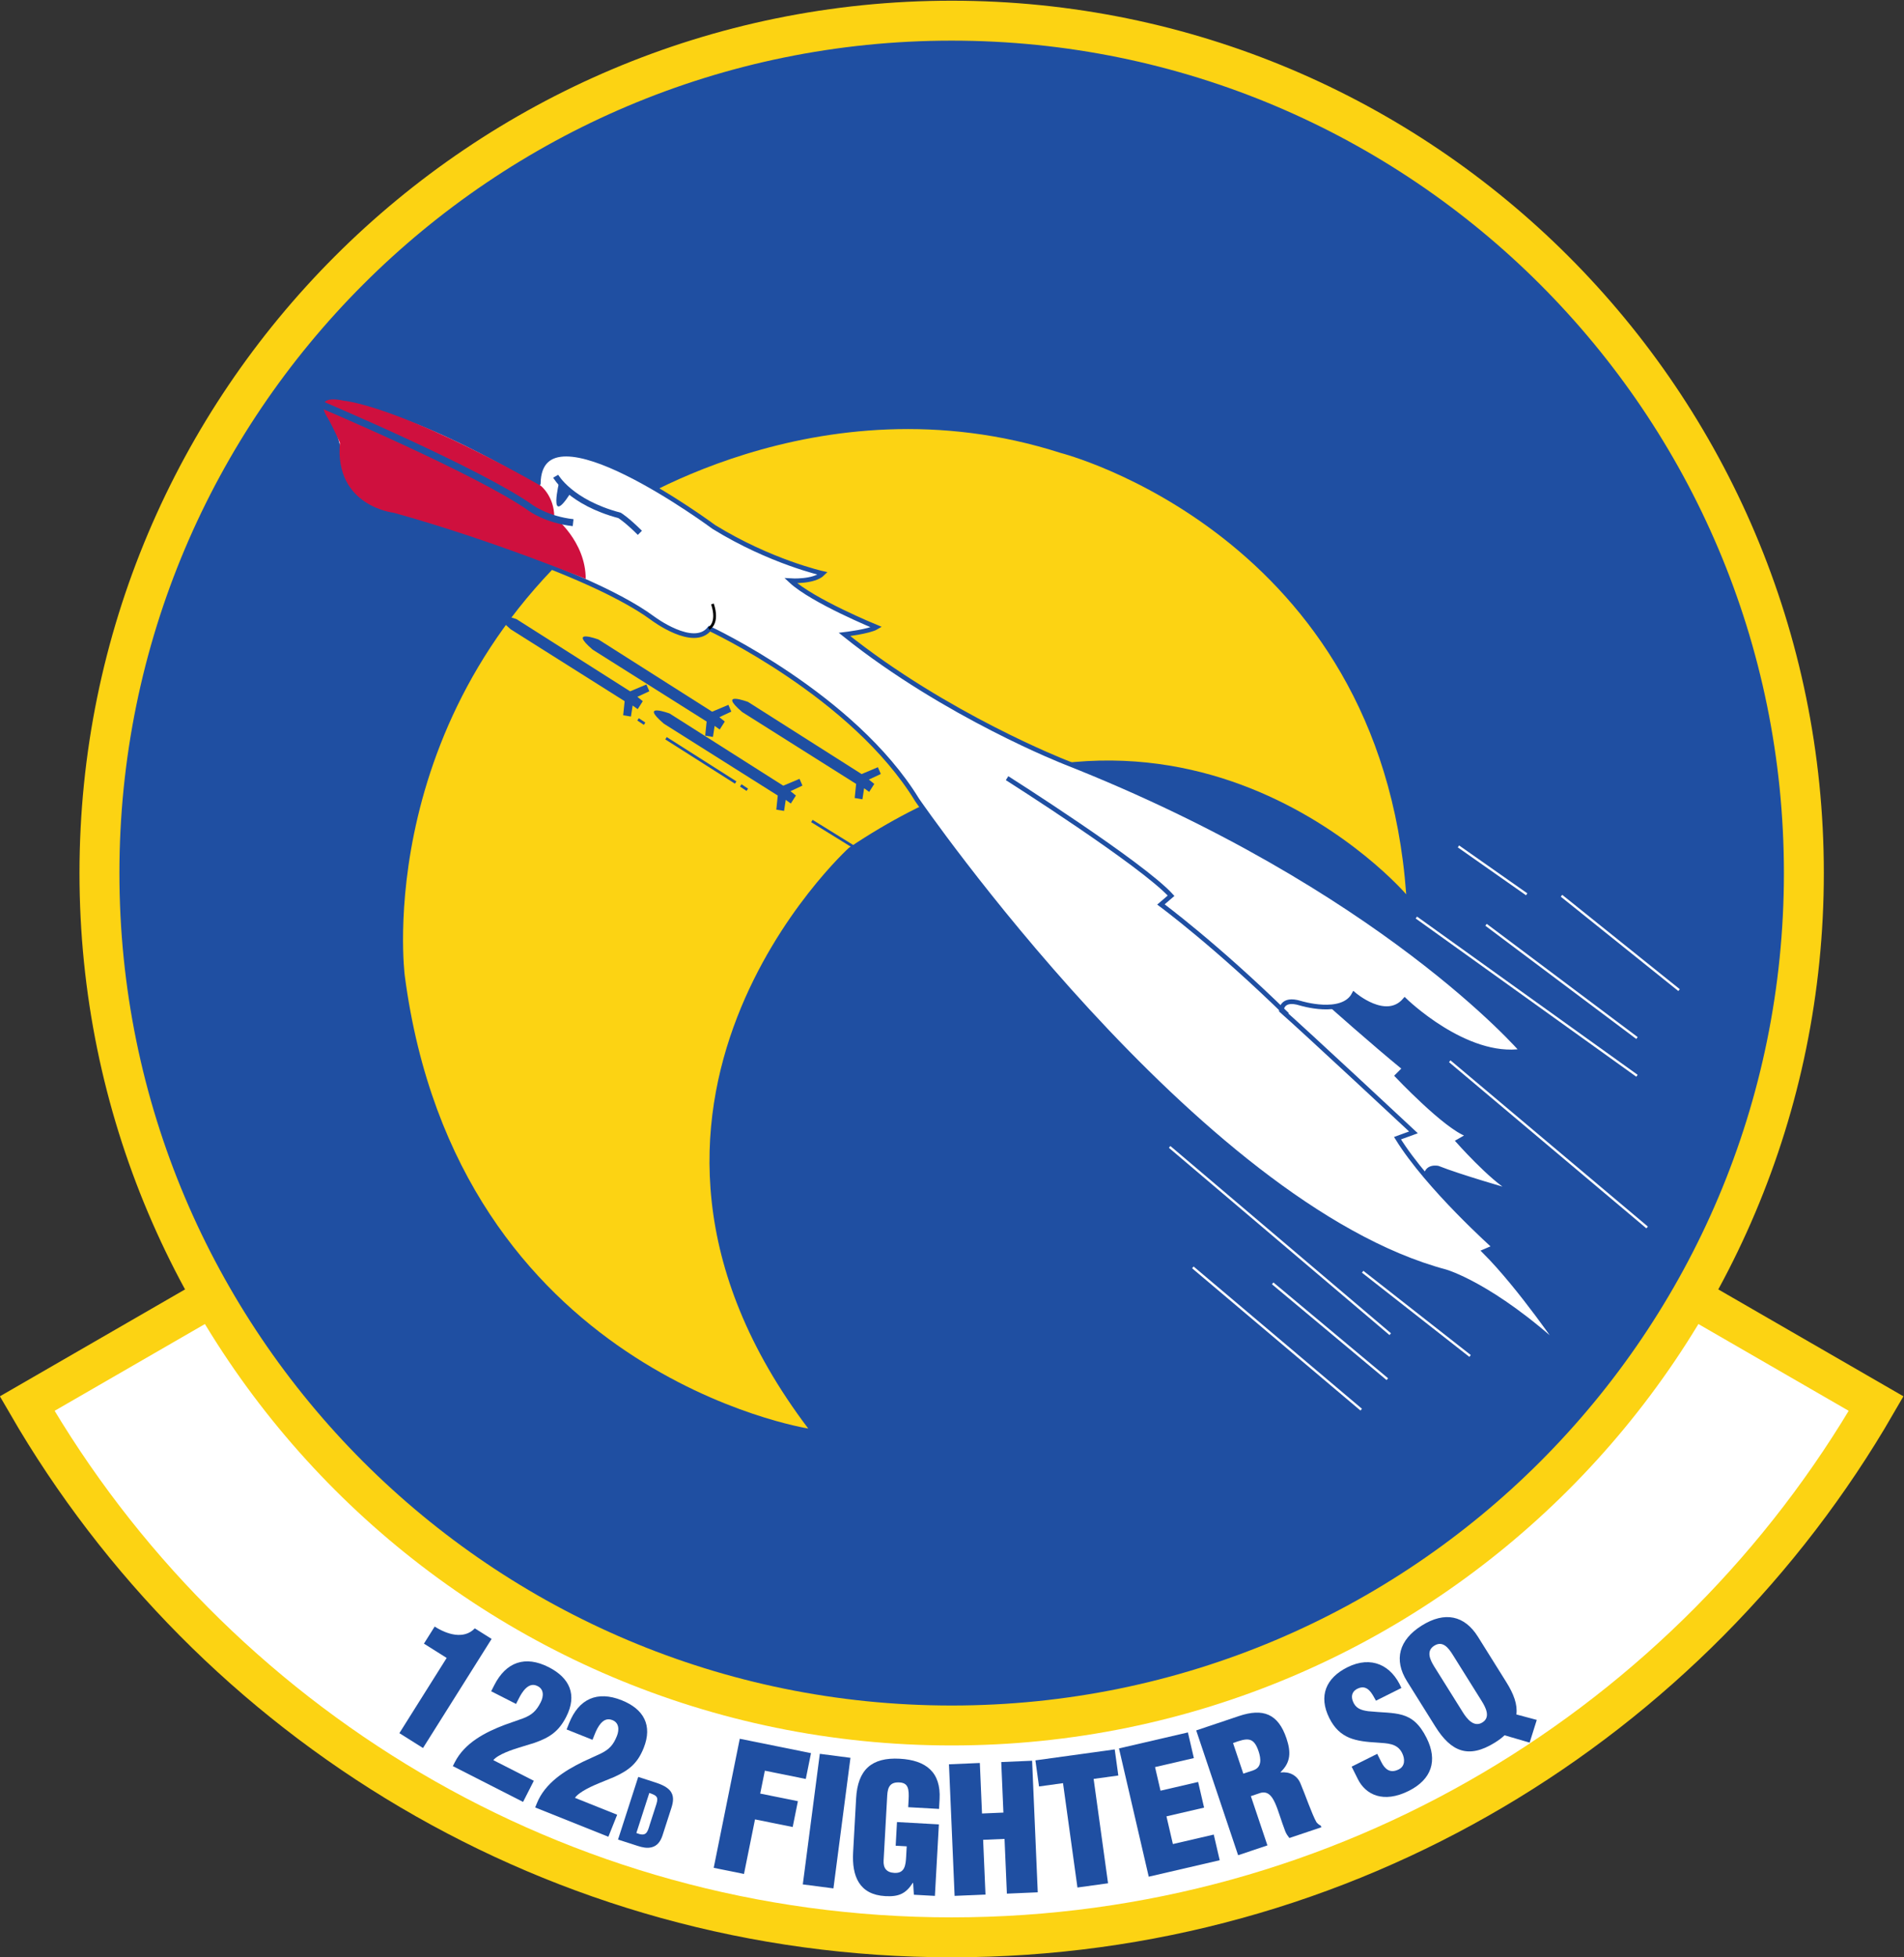 <?xml version="1.0" encoding="UTF-8" standalone="no"?>
<svg
   xmlns:dc="http://purl.org/dc/elements/1.1/"
   xmlns:cc="http://creativecommons.org/ns#"
   xmlns:rdf="http://www.w3.org/1999/02/22-rdf-syntax-ns#"
   xmlns:svg="http://www.w3.org/2000/svg"
   xmlns="http://www.w3.org/2000/svg"
   version="1.1"
   id="svg9472"
   xml:space="preserve"
   width="572.181"
   height="588"
   viewBox="0 0 572.181 588"><rect x="0" y="0" width="572.181" height="588" fill="#333333" stroke="none"/><defs
     id="defs9476"><clipPath
       clipPathUnits="userSpaceOnUse"
       id="clipPath9488"><path
         d="M 30,33 H 582 V 761 H 30 Z"
         id="path9486" /></clipPath></defs><g
     id="g9480"
     transform="matrix(1.333,0,0,-1.333,-118.91,844.32)"><path
       d="m 303.75,245.346 c -71.067,0 -133.113,38.611 -166.317,95.997 l -42.1,-24.306 C 136.942,245.125 214.694,196.74 303.75,196.74 c 89.056,0 166.808,48.385 208.417,120.297 l -42.1,24.306 C 436.863,283.957 374.817,245.346 303.75,245.346 Z"
       style="fill:#ffffff;fill-opacity:1;fill-rule:nonzero;stroke:#fcd313;stroke-width:9;stroke-linecap:round;stroke-linejoin:miter;stroke-miterlimit:4;stroke-dasharray:none;stroke-opacity:1"
       id="path9492" /><path
       d="m 303.75,628.74 c 106.106,0 192.125,-86.019 192.125,-192.125 0,-106.106 -86.019,-192.125 -192.125,-192.125 -106.106,0 -192.125,86.019 -192.125,192.125 0,106.106 86.019,192.125 192.125,192.125 z"
       style="fill:#1f4fa2;fill-opacity:1;fill-rule:nonzero;stroke:#fcd313;stroke-width:9;stroke-linecap:butt;stroke-linejoin:miter;stroke-miterlimit:4;stroke-dasharray:none;stroke-opacity:1"
       id="path9494" /><path
       d="m 189.904,259.713 -5.126,3.224 2.423,3.853 c 2.693,-1.741 6.57,-3.01 9.048,-0.408 l 3.786,-2.381 -15.466,-24.591 -5.328,3.35 10.663,16.953"
       style="fill:#1f4fa2;fill-opacity:1;fill-rule:nonzero;stroke:none"
       id="path9496" /><path
       d="m 199.935,252.203 0.701,1.376 c 2.659,5.218 6.954,6.761 12.279,4.048 4.76,-2.425 6.448,-6.261 3.951,-11.163 -1.689,-3.315 -3.718,-4.68 -7.178,-5.893 l -3.424,-1.053 c -1.419,-0.433 -4.773,-1.522 -5.845,-2.842 l 9.133,-4.653 -2.425,-4.761 -15.834,8.068 0.449,0.881 c 2.228,4.373 6.866,6.763 11.268,8.429 l 4.118,1.455 c 1.988,0.764 2.986,1.676 3.974,3.616 0.683,1.34 0.802,3.057 -0.892,3.742 -1.922,0.846 -3.339,-1.497 -4.021,-2.837 l -0.647,-1.27 -5.607,2.857"
       style="fill:#1f4fa2;fill-opacity:1;fill-rule:nonzero;stroke:none"
       id="path9498" /><path
       d="m 216.938,243.596 0.573,1.433 c 2.175,5.438 6.312,7.363 11.861,5.143 4.959,-1.983 6.987,-5.651 4.944,-10.757 -1.381,-3.454 -3.276,-4.997 -6.613,-6.518 l -3.314,-1.359 c -1.374,-0.559 -4.615,-1.948 -5.562,-3.359 l 9.515,-3.806 -1.984,-4.96 -16.497,6.599 0.369,0.918 c 1.821,4.556 6.223,7.356 10.456,9.413 l 3.967,1.822 c 1.911,0.941 2.822,1.94 3.631,3.961 0.558,1.397 0.522,3.116 -1.227,3.645 -1.992,0.668 -3.189,-1.794 -3.748,-3.189 l -0.529,-1.323 -5.842,2.337"
       style="fill:#1f4fa2;fill-opacity:1;fill-rule:nonzero;stroke:none"
       id="path9500" /><path
       d="m 228.536,218.778 4.555,14.118 3.595,-1.161 c 1.205,-0.388 2.642,-0.894 3.514,-1.861 1.037,-1.165 0.801,-2.606 0.364,-3.962 l -2.022,-6.268 c -0.475,-1.406 -1.242,-2.301 -2.396,-2.594 -1.048,-0.285 -2.133,-0.04 -3.149,0.288 z m 4.132,1.473 c 2.173,-0.868 2.483,0.029 3.034,1.93 l 1.488,4.612 c 0.516,1.662 0,1.933 -1.607,2.493 l -2.915,-9.035"
       style="fill:#1f4fa2;fill-opacity:1;fill-rule:nonzero;stroke:none"
       id="path9502" /><path
       d="m 250.105,212.407 5.875,29.091 16.059,-3.244 -1.176,-5.818 -9.231,1.864 -1.042,-5.158 8.495,-1.716 -1.175,-5.819 -8.495,1.717 -2.484,-12.296 -6.826,1.379"
       style="fill:#1f4fa2;fill-opacity:1;fill-rule:nonzero;stroke:none"
       id="path9504" /><path
       d="m 270.19,208.671 3.837,29.431 6.907,-0.9 -3.838,-29.431 -6.906,0.9"
       style="fill:#1f4fa2;fill-opacity:1;fill-rule:nonzero;stroke:none"
       id="path9506" /><path
       d="m 295.23,206.344 -0.169,2.664 -0.079,0.005 c -1.563,-2.449 -3.187,-3.152 -6.19,-2.985 -5.887,0.328 -7.557,4.502 -7.258,9.876 l 0.677,12.169 c 0.358,6.44 3.488,9.278 9.849,8.924 5.927,-0.329 9.303,-3.054 8.966,-9.099 l -0.123,-2.212 -6.953,0.386 0.09,1.62 c 0.141,2.529 -0.105,3.811 -1.96,3.954 -2.171,0.16 -2.75,-0.997 -2.858,-2.933 l -0.815,-14.657 c -0.092,-1.66 0.603,-2.69 2.42,-2.79 2.371,-0.133 2.555,1.76 2.661,3.656 l 0.129,2.331 -2.489,0.139 0.297,5.333 9.443,-0.525 -0.897,-16.119 -4.741,0.263"
       style="fill:#1f4fa2;fill-opacity:1;fill-rule:nonzero;stroke:none"
       id="path9508" /><path
       d="m 304.415,206.085 -1.271,29.657 6.959,0.298 0.488,-11.388 4.824,0.206 -0.488,11.389 6.96,0.298 1.271,-29.657 -6.96,-0.299 -0.528,12.338 -4.825,-0.207 0.529,-12.337 -6.959,-0.298"
       style="fill:#1f4fa2;fill-opacity:1;fill-rule:nonzero;stroke:none"
       id="path9510" /><path
       d="m 322.631,236.627 17.879,2.471 0.812,-5.881 -5.567,-0.769 3.251,-23.524 -6.901,-0.954 -3.251,23.524 -5.41,-0.748 -0.813,5.881"
       style="fill:#1f4fa2;fill-opacity:1;fill-rule:nonzero;stroke:none"
       id="path9512" /><path
       d="m 348.18,210.406 -6.707,28.914 15.537,3.604 1.342,-5.783 -8.752,-2.03 1.234,-5.32 8.481,1.967 1.342,-5.783 -8.482,-1.967 1.449,-6.245 9.214,2.137 1.341,-5.783 -15.999,-3.711"
       style="fill:#1f4fa2;fill-opacity:1;fill-rule:nonzero;stroke:none"
       id="path9514" /><path
       d="m 374.934,217.463 -6.602,-2.218 -9.45,28.135 9.64,3.238 c 5.402,1.815 8.834,0.546 10.711,-5.044 1.009,-3.001 1.014,-5.378 -1.334,-7.586 l 0.026,-0.075 c 1.976,0.205 3.718,-0.63 4.485,-2.543 0.944,-2.187 2.607,-7.014 3.587,-8.689 0.276,-0.324 0.576,-0.599 0.965,-0.761 l 0.126,-0.375 -7.203,-2.419 c -0.364,0.462 -0.69,0.937 -0.917,1.487 -0.944,2.438 -1.575,4.814 -2.342,6.477 -0.767,1.662 -1.67,2.612 -3.246,2.207 l -2.176,-0.73 z m -5.431,16.168 2.251,0.756 c 1.914,0.642 1.771,2.557 1.192,4.282 -1.122,3.339 -2.56,3.023 -5.761,1.864 l 2.318,-6.902"
       style="fill:#1f4fa2;fill-opacity:1;fill-rule:nonzero;stroke:none"
       id="path9516" /><path
       d="m 399.69,238.095 0.938,-1.877 c 0.762,-1.522 1.929,-2.619 3.912,-1.628 1.451,0.726 1.433,2.354 0.761,3.7 -1.115,2.23 -3.381,2.159 -5.505,2.336 -2.46,0.141 -4.601,0.354 -6.442,1.115 -1.806,0.779 -3.293,2.071 -4.46,4.407 -2.496,4.991 -0.762,9.044 4.052,11.452 5.417,2.708 9.983,0.478 12.196,-4.655 l -5.735,-2.867 c -0.849,1.522 -1.841,3.681 -3.965,2.796 -1.327,-0.531 -1.716,-1.611 -1.274,-2.85 0.619,-1.681 1.841,-2.088 3.504,-2.318 3.08,-0.319 5.558,-0.231 7.682,-0.85 2.124,-0.62 3.858,-1.964 5.469,-5.186 2.549,-5.097 1.133,-9.345 -4.035,-11.929 -5.7,-2.85 -9.7,-0.868 -11.452,2.637 l -1.416,2.832 5.77,2.885"
       style="fill:#1f4fa2;fill-opacity:1;fill-rule:nonzero;stroke:none"
       id="path9518" /><path
       d="m 428.801,254.247 c 1.679,-2.684 2.545,-5.037 2.26,-7.27 l 4.598,-1.231 -1.609,-5.115 -5.652,1.647 c -0.586,-0.553 -1.316,-1.103 -2.155,-1.628 -5.972,-3.736 -9.899,-2.085 -13.447,3.586 l -6.401,10.234 c -3.022,4.832 -1.815,9.321 3.352,12.553 5.167,3.232 9.631,2.29 12.653,-2.542 z m -9.784,-6.821 c 0.902,-1.442 2.481,-3.443 4.393,-2.246 1.912,1.196 0.703,3.427 -0.199,4.87 l -6.464,10.334 c -0.966,1.544 -2.254,3.306 -4.201,2.088 -1.878,-1.176 -0.959,-3.168 0.006,-4.711 l 6.465,-10.335"
       style="fill:#1f4fa2;fill-opacity:1;fill-rule:nonzero;stroke:none"
       id="path9520" /><path
       d="m 406.224,431.832 c 0,0 -51.698,60.204 -125.646,10.47 0,0 -64.131,-58.242 -9.162,-130.881 0,0 -79.182,12.434 -90.962,102.087 0,0 -7.852,60.86 47.117,104.05 0,0 45.808,31.411 100.779,13.742 0,0 71.984,-18.323 77.874,-99.468"
       style="fill:#fcd313;fill-opacity:1;fill-rule:nonzero;stroke:none"
       id="path9522" /><path
       d="m 389.21,406.637 c 0,0 9.161,-8.18 16.359,-14.07 l -1.636,-1.636 c 0,0 11.126,-11.779 16.033,-13.415 l -2.29,-1.309 c 0,0 7.525,-8.507 12.106,-11.125 0,0 -11.452,3.272 -16.36,5.235 0,0 -2.945,0.655 -2.945,-2.29 0,0 -34.029,29.121 -35.665,38.283 0,0 7.526,7.198 14.398,0.327 z"
       style="fill:#ffffff;fill-opacity:1;fill-rule:nonzero;stroke:#1f4fa2;stroke-width:0.619;stroke-linecap:butt;stroke-linejoin:miter;stroke-miterlimit:4;stroke-dasharray:none;stroke-opacity:1"
       id="path9524" /><path
       d="m 210.557,524.429 c 0,0 -28.467,17.996 -47.118,18.978 0,0 -3.271,0 0.655,-6.544 0,0 1.636,-3.927 1.963,-8.18 0,0 -0.327,-7.199 9.162,-10.471 0,0 44.827,-12.106 61.187,-24.213 0,0 9.162,-6.871 12.761,-2.29 0,0 32.393,-15.051 46.79,-38.609 0,0 62.822,-91.29 119.102,-106.341 0,0 10.47,-2.944 26.502,-17.669 0,0 -9.488,14.07 -17.669,22.25 l 2.291,0.981 c 0,0 -15.051,13.415 -21.922,24.541 l 3.599,1.308 c 0,0 -24.541,22.904 -29.775,27.485 0,0 0,2.945 4.253,1.636 0,0 9.489,-2.944 12.106,1.963 0,0 7.199,-6.216 11.453,-1.308 0,0 13.742,-13.416 26.503,-11.452 0,0 -31.739,36.973 -103.069,65.112 0,0 -26.83,10.471 -49.735,28.794 0,0 5.563,0.655 7.199,1.636 0,0 -14.397,5.89 -19.305,10.471 0,0 5.235,-0.328 7.199,1.636 0,0 -11.78,2.617 -24.541,10.47 0,0 -39.264,29.121 -39.591,9.816 z"
       style="fill:#ffffff;fill-opacity:1;fill-rule:nonzero;stroke:#1f4fa2;stroke-width:1.05;stroke-linecap:butt;stroke-linejoin:miter;stroke-miterlimit:4;stroke-dasharray:none;stroke-opacity:1"
       id="path9526" /><path
       d="m 249.003,491.709 c 0,0 2.291,1.145 0.818,5.563"
       style="fill:none;stroke:#000000;stroke-width:0.62;stroke-linecap:butt;stroke-linejoin:miter;stroke-miterlimit:4;stroke-dasharray:none;stroke-opacity:1"
       id="path9528" /><path
       d="m 233.052,471.259 1.472,-0.982 m 21.678,-13.906 1.472,-0.981 m 14.56,-7.036 10.307,-6.379 m -43.19,25.03 15.705,-9.98"
       style="fill:none;stroke:#1f4fa2;stroke-width:0.619;stroke-linecap:butt;stroke-linejoin:miter;stroke-miterlimit:4;stroke-dasharray:none;stroke-opacity:1"
       id="path9530" /><path
       d="m 265.783,456.31 -25.615,16.268 c 0,0 -7.034,2.617 -1.308,-2.29 l 25.685,-16.197 -0.327,-3.18 1.749,-0.286 0.378,2.485 1.145,-0.818 1.145,1.799 -1.216,0.982 2.688,1.257 -0.653,1.524 -3.671,-1.544"
       style="fill:#1f4fa2;fill-opacity:1;fill-rule:nonzero;stroke:none"
       id="path9532" /><path
       d="m 283.452,458.928 -25.615,16.267 c 0,0 -7.034,2.618 -1.308,-2.29 l 25.685,-16.196 -0.327,-3.18 1.748,-0.287 0.379,2.486 1.145,-0.819 1.145,1.8 -1.217,0.981 2.689,1.258 -0.654,1.524 -3.67,-1.544"
       style="fill:#1f4fa2;fill-opacity:1;fill-rule:nonzero;stroke:none"
       id="path9534" /><path
       d="m 231.263,477.578 -25.614,16.268 c 0,0 -7.035,2.617 -1.309,-2.29 l 25.685,-16.197 -0.327,-3.18 1.749,-0.286 0.378,2.485 1.145,-0.818 1.146,1.799 -1.218,0.982 2.689,1.257 -0.654,1.524 -3.67,-1.544"
       style="fill:#1f4fa2;fill-opacity:1;fill-rule:nonzero;stroke:none"
       id="path9536" /><path
       d="m 249.75,472.987 -25.614,16.268 c 0,0 -7.035,2.618 -1.309,-2.29 l 25.685,-16.197 -0.327,-3.18 1.749,-0.286 0.378,2.485 1.145,-0.819 1.145,1.8 -1.216,0.982 2.689,1.258 -0.655,1.523 -3.67,-1.544"
       style="fill:#1f4fa2;fill-opacity:1;fill-rule:nonzero;stroke:none"
       id="path9538" /><path
       d="m 215.301,524.92 c 0,0 -2.617,-10.634 2.454,-2.781 0,0 -0.982,1.308 -2.454,2.781"
       style="fill:#1f4fa2;fill-opacity:1;fill-rule:nonzero;stroke:none"
       id="path9540" /><path
       d="m 416.04,394.203 44.499,-37.464 m -19.305,74.765 26.504,-21.268 m -49.735,32.392 15.378,-10.796 m -9.161,-6.872 34.029,-25.521 m -49.735,27.157 49.735,-35.665 m -100.124,-43.19 37.956,-32.066 m -19.96,28.467 25.849,-21.596 m -5.563,24.213 24.214,-18.978 m -67.731,47.117 49.734,-42.208"
       style="fill:none;stroke:#ffffff;stroke-width:0.525;stroke-linecap:butt;stroke-linejoin:miter;stroke-miterlimit:4;stroke-dasharray:none;stroke-opacity:1"
       id="path9542" /><path
       d="m 214.483,526.065 c 0,0 3.272,-5.89 14.397,-8.834 0,0 1.637,-0.982 4.581,-3.927"
       style="fill:none;stroke:#1f4fa2;stroke-width:1.312;stroke-linecap:butt;stroke-linejoin:miter;stroke-miterlimit:4;stroke-dasharray:none;stroke-opacity:1"
       id="path9544" /><path
       d="m 211.148,523.89 c 0,0 3.008,-2.406 3.008,-6.986 0,0 7.093,-5.48 7.093,-13.987 0,0 -21.069,8.754 -43.293,14.912 0,0 -13.372,1.442 -12.121,15.777 0,0 -1.414,3.257 -2.722,5.547 0,0 -3.927,5.562 3.599,3.927 0,0 12.042,-0.867 44.436,-19.19"
       style="fill:#cf103e;fill-opacity:1;fill-rule:nonzero;stroke:none"
       id="path9546" /><path
       d="m 161.313,542.361 c 0,0 36.156,-15.315 47.608,-23.494 0,0 3.599,-2.618 9.489,-3.272"
       style="fill:none;stroke:#1f4fa2;stroke-width:1.575;stroke-linecap:butt;stroke-linejoin:miter;stroke-miterlimit:4;stroke-dasharray:none;stroke-opacity:1"
       id="path9548" /><path
       d="m 316.243,458.007 c 0,0 30.43,-19.304 36.974,-26.503 l -2.29,-1.963 c 0,0 12.433,-9.162 28.467,-24.868"
       style="fill:none;stroke:#1f4fa2;stroke-width:1.05;stroke-linecap:butt;stroke-linejoin:miter;stroke-miterlimit:4;stroke-dasharray:none;stroke-opacity:1"
       id="path9550" /></g></svg>
